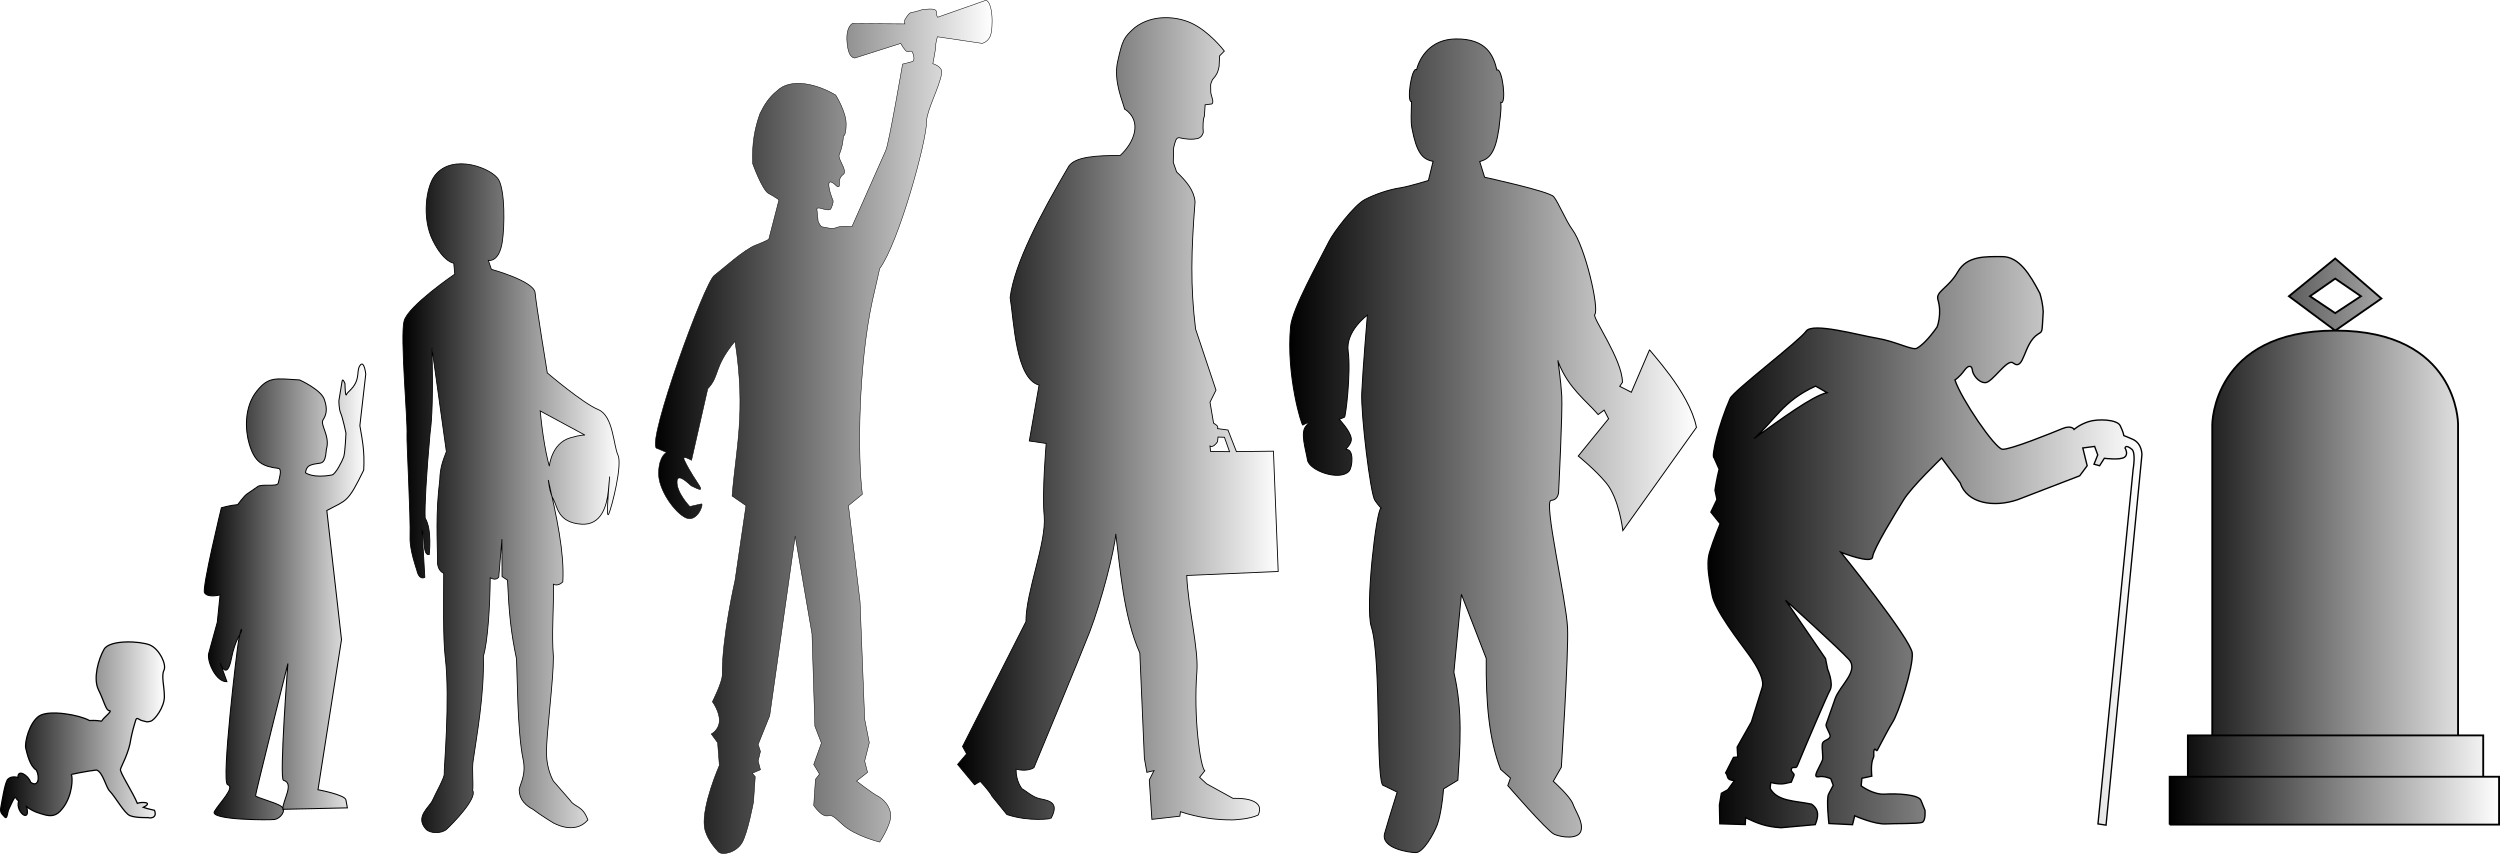 <?xml version="1.0" encoding="UTF-8" standalone="no"?>
<svg
   width="205.474mm"
   height="70.17mm"
   version="1.1"
   viewBox="0 0 728.071 248.633"
   id="svg34"
   sodipodi:docname="old.svg"
   inkscape:version="1.1.1 (3bf5ae0d25, 2021-09-20)"
   xmlns:inkscape="http://www.inkscape.org/namespaces/inkscape"
   xmlns:sodipodi="http://sodipodi.sourceforge.net/DTD/sodipodi-0.dtd"
   xmlns:xlink="http://www.w3.org/1999/xlink"
   xmlns="http://www.w3.org/2000/svg"
   xmlns:svg="http://www.w3.org/2000/svg">
  <defs
     id="defs38">
    <linearGradient
       inkscape:collect="always"
       id="linearGradient897">
      <stop
         style="stop-color:#000000;stop-opacity:1;"
         offset="0"
         id="stop893" />
      <stop
         style="stop-color:#000000;stop-opacity:0;"
         offset="1"
         id="stop895" />
    </linearGradient>
    <linearGradient
       inkscape:collect="always"
       xlink:href="#linearGradient897"
       id="linearGradient899"
       x1="643.194"
       y1="200.934"
       x2="739.667"
       y2="200.934"
       gradientUnits="userSpaceOnUse" />
    <linearGradient
       inkscape:collect="always"
       xlink:href="#linearGradient897"
       id="linearGradient901"
       x1="508.817"
       y1="201.155"
       x2="635.576"
       y2="201.155"
       gradientUnits="userSpaceOnUse" />
    <linearGradient
       inkscape:collect="always"
       xlink:href="#linearGradient897"
       id="linearGradient903"
       x1="387.065"
       y1="173.077"
       x2="505.8"
       y2="173.077"
       gradientUnits="userSpaceOnUse" />
    <linearGradient
       inkscape:collect="always"
       xlink:href="#linearGradient897"
       id="linearGradient905"
       x1="290.31"
       y1="165.22"
       x2="383.975"
       y2="165.22"
       gradientUnits="userSpaceOnUse" />
    <linearGradient
       inkscape:collect="always"
       xlink:href="#linearGradient897"
       id="linearGradient907"
       x1="202.36"
       y1="167.579"
       x2="300.603"
       y2="167.579"
       gradientUnits="userSpaceOnUse" />
    <linearGradient
       inkscape:collect="always"
       xlink:href="#linearGradient897"
       id="linearGradient909"
       x1="128.81"
       y1="188.355"
       x2="192.013"
       y2="188.355"
       gradientUnits="userSpaceOnUse" />
    <linearGradient
       inkscape:collect="always"
       xlink:href="#linearGradient897"
       id="linearGradient911"
       x1="70.942"
       y1="215.637"
       x2="118.258"
       y2="215.637"
       gradientUnits="userSpaceOnUse" />
    <linearGradient
       inkscape:collect="always"
       xlink:href="#linearGradient897"
       id="linearGradient913"
       x1="11.595"
       y1="255.836"
       x2="59.709"
       y2="255.836"
       gradientUnits="userSpaceOnUse" />
  </defs>
  <sodipodi:namedview
     id="namedview36"
     pagecolor="#ffffff"
     bordercolor="#666666"
     borderopacity="1.0"
     inkscape:pageshadow="2"
     inkscape:pageopacity="0.0"
     inkscape:pagecheckerboard="0"
     inkscape:document-units="mm"
     showgrid="false"
     fit-margin-top="0"
     fit-margin-left="0"
     fit-margin-right="0"
     fit-margin-bottom="0"
     inkscape:zoom="1.180868"
     inkscape:cx="378.53511"
     inkscape:cy="131.25938"
     inkscape:window-width="1920"
     inkscape:window-height="1001"
     inkscape:window-x="-9"
     inkscape:window-y="-9"
     inkscape:window-maximized="1"
     inkscape:current-layer="svg34" />
  <g
     transform="translate(-11.595,-43.262)"
     id="g4"
     style="fill-opacity:1;fill:url(#linearGradient913)">
    <path
       d="m 41.909,232.34 c -1.645,2.828 -3.268,8.54 -1.62,11.835 1.645,3.299 2.141,6.056 3.169,6.056 1.028,0 -1.634,2.015 -2.045,2.721 -0.411,0.706 0,0 -3.778,0.145 -2.878,-1.651 -11.736,-3.209 -14.614,-1.327 -2.881,1.887 -4.321,7.774 -3.909,9.421 0.411,1.647 1.157,5.149 3.087,6.358 1.017,1.954 0.659,5.189 -1.686,3.538 -0.662,-2.066 -3.847,-3.993 -3.665,-1.376 -1.261,-0.375 -2.275,-0.152 -2.948,0.483 -0.84,0.826 -1.62,5.983 -1.982,7.842 -0.422,1.927 0.199,2.154 1.021,3.099 0.826,0.941 0.721,-1.38 1.324,-2.481 0.662,-1.512 1.537,-3.231 1.742,-3.231 0.042,0 0.592,0.806 1.024,1.101 -1.024,3.303 3.665,6.673 2.282,1.651 2.104,1.579 3.85,1.931 4.93,2.27 2.261,0.706 3.827,0.434 5.379,-1.517 3.242,-3.823 3.202,-9.601 2.723,-10.044 -0.157,-0.145 4.865,-1.096 7.328,-1.371 1.85,0.471 2.834,5.178 3.862,6.119 1.711,1.783 4.244,6.45 5.892,7.156 1.645,0.706 5.104,0.578 5.31,0.578 0.216,0.195 2.812,0.359 1.85,-2.118 -0.533,-0.156 -1.979,-0.407 -3.254,-0.87 3.007,-1.512 -0.359,-1.651 -1.742,-1.169 -1.376,-3.351 -5.118,-8.963 -4.913,-9.896 0.209,-0.941 2.49,-4.746 3.049,-8.959 0,0 0.413,-2.108 0.99,-4.016 l 0.369,-1.222 c 0.318,-1.269 0.949,-0.217 1.844,8.7e-4 1.812,0.442 1.211,0.445 2.448,0.21 1.233,-0.235 4.087,-4.096 4.087,-7.156 0,-3.063 -0.944,-6.059 -0.122,-7.706 0.822,-1.651 -1.261,-6.127 -4.087,-7.363 -2.878,-1.177 -11.697,-1.587 -13.345,1.236 z"
       stroke="#000000"
       stroke-width="0.373"
       id="path2"
       style="fill-opacity:1;fill:url(#linearGradient913)" />
  </g>
  <g
     transform="translate(-11.595,-43.262)"
     id="g8"
     style="fill-opacity:1;fill:url(#linearGradient911)">
    <path
       d="m 98.853,153.91 c -7.06,-0.422 -8.987,-1.043 -12.411,3.181 -3.799,4.688 -3.448,11.46 -2.249,15.467 1.572,5.253 3.708,6.512 8.407,7.1 1.333,0.167 0.262,2.977 0.048,4.245 -0.214,1.267 -4.729,0.183 -5.991,1.056 l -3.262,2.258 c -0.687,0.476 -2.584,3.009 -2.584,3.009 -2.199,0.18 -4.733,0.909 -4.733,0.909 0,0 -5.709,23.451 -4.911,24.75 0.972,1.583 4.528,0.609 4.528,0.609 l -0.805,7.964 -2.567,9.294 c -0.321,2.599 2.33,8.174 5.349,8.026 l -1.933,-5.386 c 0,0 1.933,5.386 3.241,-1.362 1.077,-5.551 2.968,-7.518 2.97,-8.037 0.006,-1.494 -0.428,0.634 -0.856,2.746 -0.428,2.112 -5.135,41.399 -3.209,42.033 2.314,0.762 -2.353,5.28 -3.851,7.815 -1.498,2.535 16.046,2.535 17.544,2.323 1.498,-0.211 3.637,-2.535 1.926,-3.802 -1.712,-1.267 -7.488,-2.535 -7.488,-3.168 0,-0.634 9.414,-38.442 9.414,-38.442 0,0 -2.542,33.677 -1.284,34.006 3.247,0.85 -0.143,5.633 -0.214,8.449 l 18.828,-0.422 -0.428,-2.323 c -0.276,-1.499 -8.13,-2.957 -8.13,-2.957 l 6.846,-43.723 -4.279,-37.597 c 5.889,-3.137 6.115,-2.253 10.746,-11.765 0.31,-5.5 -0.405,-8.793 -1.118,-12.947 l 1.712,-14.997 c 0,0 -0.396,-3.833 -1.498,-2.746 -1.101,1.087 -0.415,3.138 -1.438,5.26 -0.909,1.885 -2.426,2.741 -2.627,3.337 -0.428,1.267 -0.488,-3.086 -0.488,-3.086 0,0 -0.664,-1.769 -0.835,-0.726 l -0.933,5.666 c 0,0 -0.031,2.385 0.534,3.688 0.642,1.478 1.524,5.804 1.524,5.804 0,0 -0.229,5.615 -0.657,6.883 -0.428,1.267 -2.373,5.081 -3.423,5.28 -5.563,1.056 -7.702,-0.634 -7.702,-0.634 0,0 0.079,-1.663 1.333,-2.167 3.121,-1.256 4.314,0.734 4.756,-4.726 1.135,-3.748 -1.897,-7.089 -0.987,-8.513 0.859,-1.344 1.406,-2.947 0.42,-5.822 -0.802,-2.897 -7.232,-5.808 -7.232,-5.808 z"
       fill-rule="evenodd"
       stroke="#000000"
       stroke-width="0.298px"
       id="path6"
       style="fill-opacity:1;fill:url(#linearGradient911)" />
  </g>
  <g
     transform="translate(-11.595,-43.262)"
     id="g12"
     style="fill-opacity:1;fill:url(#linearGradient909)">
    <path
       d="m 168.91,162.93 c 1.036,10.861 2.665,16.091 2.665,16.091 0,0 0.592,-6.637 6.071,-8.246 3.236,-0.95 4.294,-0.805 4.294,-0.805 z m -15.102,-43.847 c 0,0 3.128,0.799 4.072,-5.431 0.7,-4.62 0.793,-14.637 -1.036,-18.002 -1.775,-3.265 -13.35,-7.975 -18.582,-1.307 -2.644,3.37 -3.85,12.571 -0.592,19.007 3.257,6.436 6.071,6.537 6.071,6.537 l 0.296,3.218 c 0,0 -13.575,9.206 -14.76,13.63 -1.185,4.425 1.081,29.023 0.842,33.033 -0.128,2.15 1.095,23.77 0.892,30.041 -0.119,3.666 1.935,9.38 1.935,9.38 0.718,3.298 2.369,2.212 2.369,2.212 l -0.814,-14.028 c 0.943,2.599 0.096,7.684 2.092,7.421 0,0 0.89,-7.332 -1.183,-10.661 -0.173,-3.351 0.32,-12.241 1.438,-24.728 0.59,-4.15 0.882,-11.282 0.542,-24.748 l 4.204,30.138 c -0.859,2.306 -1.825,4.394 -1.925,8.246 -1.216,9.941 -0.709,16.873 -0.63,24.552 0.212,1.259 0.775,2.16 1.777,2.615 0,7.867 -0.234,18.752 0.444,24.438 1.485,12.449 -0.444,32.986 -0.296,33.992 0.148,1.006 -2.516,5.681 -3.404,7.693 -0.888,2.011 -5.225,4.78 -1.926,8.398 1.203,1.319 4.582,1.384 6.071,0 1.633,-1.518 8.96,-8.964 7.551,-11.264 0.223,-2.284 -0.223,-6.119 0.094,-8.366 1.074,-7.62 3.298,-19.498 3.015,-30.654 1.253,-4.289 1.928,-14.357 1.999,-22.929 1.136,0.634 1.936,0.505 2.48,-0.201 l 0.925,-11.062 0.037,10.912 1.592,1.056 c 0.443,9.892 1.014,15.204 2.629,22.968 0.23,4.157 0.21,21.174 1.933,29.303 1.058,4.99 -1.484,7.893 -1.121,9.118 0.112,3.627 3.888,5.287 3.888,5.287 2.783,2.096 5.826,3.897 5.826,3.897 0,0 6.269,3.862 10.246,-0.737 -1.521,-4.278 -3.821,-3.633 -5.089,-5.631 l -4.949,-5.689 c 0,0 -1.951,-3.226 -2.026,-8.056 -0.081,-5.271 2.06,-21.271 2.026,-28.148 -0.579,-6.902 0.156,-13.786 0,-21.119 0.825,0.366 1.718,0.268 2.739,-0.704 0.503,-8.505 -1.827,-19.064 -4.22,-29.667 0,0 0.296,3.62 1.481,5.632 1.185,2.011 1.187,6.772 8.143,7.241 5.782,0.389 7.403,-5.229 7.847,-9.655 0.444,-4.425 0.444,-5.028 0.296,-3.017 -0.148,2.011 -1.036,11.666 -0.148,9.655 0.888,-2.011 3.998,-14.281 2.665,-17.096 -1.333,-2.816 -1.333,-11.465 -5.774,-13.275 -4.442,-1.81 -14.806,-10.66 -14.806,-10.66 0,0 -3.257,-19.912 -3.554,-23.332 -0.296,-3.419 -12.733,-6.839 -12.733,-6.839 z"
       fill-rule="evenodd"
       stroke="#000000"
       stroke-width="0.242px"
       id="path10"
       style="fill-opacity:1;fill:url(#linearGradient909)" />
  </g>
  <g
     transform="translate(-11.595,-43.262)"
     id="g16"
     style="fill-opacity:1;fill:url(#linearGradient907)">
    <path
       d="m 256.05,96.601 c 0.21,1.78 -0.886,0.776 -0.886,0.776 -3.735,-3.659 -1.738,2.534 -0.983,4.216 0.263,0.587 -0.564,2.589 -0.787,2.677 -1.316,0.518 -3.348,-0.953 -3.911,-0.244 l 0.382,3.7 c 0,0 0.637,1.631 1.311,1.631 0.674,0 2.623,0.804 4.056,0.17 1.433,-0.635 4.468,-0.254 4.468,-0.254 0,0 8.937,-20.181 9.864,-22.212 0.927,-2.031 4.89,-25.131 4.89,-25.131 l 2.793,-0.728 c 0.989,-0.258 0.302,-2.284 0.032,-2.826 -0.269,-0.54 -0.803,0.087 -1.521,-0.098 -0.632,-0.163 -1.851,-2.377 -1.851,-2.377 l -13.363,4.252 c 0,0 -1.488,0.097 -2.023,-2.792 -0.795,-4.293 0.097,-6.426 1.275,-7.251 l 15.334,0.111 c 0,0 -0.379,-0.698 0.148,-1.491 0.527,-0.793 1.079,-1.821 1.939,-1.872 0.866,-0.051 3.013,-0.866 3.288,-0.857 0.948,0.032 3.836,-0.603 3.815,0.825 -0.015,1.036 0.316,1.46 0.316,1.46 l 14.101,-4.95 c 1.581,0.487 1.889,4.781 1.77,6.854 -0.066,3.014 -0.477,4.841 -2.803,5.712 l -13.11,-1.936 c 0,0 -0.569,2.031 -0.464,2.475 0.105,0.444 -0.864,5.363 -0.864,5.363 0,0 2.841,0.79 2.58,2.698 -0.537,3.924 -4.393,10.939 -4.393,14.056 4.8e-4,6.094 -8.28,35.741 -13.658,42.901 l -2.192,9.646 c -3.962,18.495 -4.314,44.497 -2.866,56.101 l -4.047,3.3 3.372,27.923 1.349,34.27 1.349,6.854 -1.349,5.331 0.843,3.3 -3.204,2.538 c 0,0 4.553,3.554 6.07,4.316 1.518,0.762 3.71,2.792 3.878,5.585 0.169,2.792 -3.204,7.869 -3.204,7.869 0,0 -7.251,-1.777 -10.792,-5.077 -3.541,-3.3 -3.035,-2.538 -4.721,-2.538 -1.686,0 -3.71,-3.046 -3.71,-3.046 l 0.506,-7.615 1.18,-1.523 -1.686,-2.792 2.238,-6.243 -1.9,-4.926 -0.843,-26.908 -4.89,-28.431 -3.71,26.147 -3.71,26.147 -3.372,8.377 0.674,2.031 -0.674,2.792 0.674,2.538 -2.361,1.015 0.843,1.015 -0.506,7.362 c 0,0 -1.686,9.139 -3.372,11.931 -1.686,2.792 -5.733,3.808 -6.913,2.538 -1.18,-1.269 -3.693,-4.221 -4.047,-7.362 -0.701,-6.23 4.384,-17.77 4.384,-17.77 l -0.506,-6.6 -1.855,-2.538 c 0,0 2.259,-1.103 2.361,-3.808 0.101,-2.696 -2.023,-5.585 -2.023,-5.585 0,0 2.895,-5.712 2.866,-7.869 -0.139,-10.687 3.71,-27.416 3.71,-27.416 l 3.204,-21.831 -4.047,-2.792 c 0.979,-13.074 4.129,-24.278 0.844,-45.053 -6.351,7.685 -4.273,9.943 -7.926,13.83 l -4.721,20.816 c 0,0 -2.859,-1.697 -2.104,-0.088 3.28,6.991 7.766,10.427 2.031,7.542 -0.341,-0.172 -3.966,-4.072 -4.142,-1.361 -0.216,3.323 3.71,7.362 3.71,7.362 l 3.372,-0.761 c 0.834,-0.188 -1.18,5.585 -4.553,4.062 -3.102,-1.401 -8.094,-8.123 -7.925,-13.2 0.169,-5.077 2.361,-5.839 2.361,-5.839 l -3.035,-1.269 c -2.605,-2.615 13.99,-48.068 16.862,-50.262 2.503,-1.912 8.768,-7.615 12.141,-8.885 3.372,-1.269 3.773,-1.706 3.773,-1.706 l 2.966,-11.452 c 0,0 -1.736,-1.182 -3.023,-1.842 -1.855,-0.952 -4.637,-8.694 -4.637,-8.694 -0.252,-6.064 0.619,-10.283 2.108,-14.533 1.188,-2.48 2.652,-4.78 4.883,-6.576 4.17,-4.198 12.229,-1.874 17.199,1.142 0,0 3.035,4.823 3.035,8.377 0,3.554 -0.801,3.554 -0.801,3.554 -0.132,3.05 -1.222,5.458 -1.222,5.458 -0.338,1.204 1.383,2.998 1.576,4.964 0.094,0.954 -1.617,0.816 -1.517,3.306 z"
       fill-rule="evenodd"
       stroke="#000000"
       stroke-width="0.145px"
       id="path14"
       style="fill-opacity:1;fill:url(#linearGradient907)" />
  </g>
  <g
     transform="translate(-11.595,-43.262)"
     id="g20"
     style="fill-opacity:1;fill:url(#linearGradient905)">
    <path
       d="m 366.32,170.54 1.864,0.066 1.491,4.191 -5.529,-0.066 -0.165,-1.552 c 0.827,0.478 1.854,-0.717 2.184,-1.286 z M 339.101,74.985 c -0.401,-1.91 -3.307,-8.015 -2.016,-13.781 1.452,-6.482 1.788,-7.031 5.002,-9.914 5.153,-3.95 12.056,-3.262 16.239,-1.399 5.461,2.432 9.83,8.244 9.83,8.244 l -1.374,1.386 -0.154,3.085 c -0.35,1.796 -0.739,2.521 -1.952,3.88 -0.763,1.79 -0.439,1.228 -0.477,3.633 0.105,1.141 1.078,2.91 0.304,3.416 l -1.938,0.244 -0.235,3.405 c -0.377,0.538 -0.465,3.106 -0.301,4.601 -0.427,1.544 -1.309,1.86 -2.697,1.982 -2.176,0.191 -4.314,-0.418 -4.314,-0.418 -0.969,-0.004 -1.153,1.058 -1.638,2.993 l -0.088,4.234 0.963,2.751 c 2.838,2.7 5.082,5.352 5.375,8.717 -1.117,14.203 -1.404,24.525 0.153,37.044 l 5.942,17.791 -1.741,3.512 1.038,6.114 c 0.699,0.419 1.436,0.823 1.169,1.581 l 3.027,0.408 2.454,6.285 10.785,-0.122 1.387,35.028 -26.639,1.17 c 0.38,9.237 3.472,21.429 2.962,27.948 -1.061,13.563 1.064,27.987 2.292,28.929 l -1.503,1.896 2.011,1.88 7.724,4.263 c 0,0 9.823,-0.607 7.326,4.837 -2.527,1.266 -7.279,1.422 -7.279,1.422 -4.643,0.088 -10.041,-0.622 -15.363,-2.374 l -0.17,1.297 -8.149,0.926 -0.75,-11.481 1.359,-2.711 -2.071,0.491 -0.72,-4.072 -1.33,-30.662 c -4.856,-10.993 -5.716,-24.886 -7.011,-34.707 -0.3,4.581 -4.126,19.516 -7.615,28.601 -2.501,6.513 -16.215,39.48 -16.215,39.48 -2.073,1.322 -5.224,0.506 -5.206,0.369 -0.061,3.67 1.74,5.793 1.74,5.793 1.032,0.501 3.115,2.501 5.28,2.906 3.321,0.622 5.425,1.483 3.158,5.707 0.109,0.082 -6.212,1.069 -12.839,-1.11 l -4.327,-5.322 c -0.712,-1.445 -3.413,-4.327 -3.413,-4.327 0,0 -1.167,0.6 -1.683,0.981 l -4.936,-5.936 2.623,-3.071 -1.187,-2.141 18.466,-36.375 c -0.027,-8.772 6.027,-22.936 5.314,-30.869 -0.668,-6.527 0.583,-21.021 0.583,-21.021 l -4.923,-0.718 2.846,-16.271 c -6.856,-1.888 -7.275,-18.604 -8.427,-25.479 1.229,-9.895 8.916,-24.404 17.094,-38.283 1.911,-2.791 8.137,-3.118 14.958,-3.106 3.973,-3.653 6.678,-9.954 1.279,-13.564 z"
       fill-rule="evenodd"
       stroke="#000000"
       stroke-width="0.253px"
       id="path18"
       style="fill-opacity:1;fill:url(#linearGradient905)" />
  </g>
  <g
     transform="translate(-11.595,-43.262)"
     id="g24"
     style="fill-opacity:1;fill:url(#linearGradient903)">
    <path
       d="m 448.13,80.615 c -1.046,7.353 -2.872,8.918 -5.605,9.701 l 1.429,4.563 c 0,0 18.833,4.091 20.132,5.664 1.299,1.573 3.709,7.299 5.325,9.44 3.907,5.177 7.996,23.347 6.624,24.86 -0.814,0.898 8.059,13.135 8.059,19.763 l -0.786,1.163 3.377,1.731 5.325,-12.43 c -0.235,0.285 11.56,12.183 13.638,22.657 l -21.431,30.052 c 0,0 -1.049,-9.306 -4.882,-13.912 -3.265,-3.924 -8.107,-7.801 -8.107,-7.801 l 8.832,-10.856 -1.299,-2.518 -1.74,1.294 c -3.479,-4.075 -8.668,-7.644 -11.623,-15.316 l -0.109,-0.479 c 0,0 0.872,5.848 1.132,10.411 0.26,4.563 -0.909,27.684 -0.909,27.684 0,0 0.09,2.564 -2.192,2.694 -2.283,0.13 4.423,28.952 4.79,37.121 0.333,7.404 -1.818,40.594 -1.818,40.594 l -2.338,4.091 c 0,0 4.936,4.406 5.715,6.608 0.779,2.203 3.117,5.35 2.338,7.867 -0.779,2.517 -5.715,1.888 -7.793,0.944 -2.078,-0.944 -13.508,-14.161 -13.508,-14.161 l 0.779,-2.203 -2.857,-2.518 c -3.402,-8.78 -4.32,-19.34 -4.198,-32.313 l -7.232,-18.665 -2.199,22.71 c 2.651,11.338 1.805,21.674 1.16,31.416 l -4.156,2.517 -0.26,2.517 c 0,0 -0.52,5.035 -1.559,7.867 -1.039,2.832 -4.156,8.182 -6.234,8.182 -2.078,0 -10.391,-1.259 -9.092,-5.664 l 1.299,-4.405 2.338,-7.552 -3.897,-1.888 c -2.482,0.752 -0.608,-36.861 -3.637,-46.258 -1.842,-5.714 1.453,-34.275 2.857,-34.615 0,0 -0.52,-0.315 -1.818,-2.203 -1.299,-1.888 -4.083,-24.958 -3.824,-31.252 0.26,-6.294 1.632,-22.677 1.632,-22.677 0,0 -6.391,4.601 -5.601,10.502 0.856,6.394 -0.758,19.366 -1.071,19.215 l -1.527,0.61 c 0,0 3.06,3.164 3.482,5.446 0.351,1.9 -2.11,3.404 -1.404,3.365 2.268,-0.126 1.795,5.172 0.779,6.294 -2.709,2.992 -11.579,-0.131 -12.098,-3.278 -0.52,-3.147 -2.189,-8.051 -0.371,-9.939 1.818,-1.888 -0.973,-0.223 -0.973,-0.223 -0.273,0.53 -4.908,-14.383 -3.582,-28.633 0.487,-5.233 8.206,-18.874 11.259,-24.961 1.256,-2.503 7.222,-10.416 10.388,-12.071 3.021,-1.578 7.099,-2.934 10.402,-3.423 2.317,-0.343 8.094,-2.123 8.094,-2.123 l 1.364,-5.586 c -3.029,-0.551 -4.791,-2.36 -6.17,-9.676 -0.364,-1.931 -0.185,-4.167 -0.11,-7.717 -1.511,0.274 0.034,-10.358 1.474,-9.276 0.844,-3.462 4.001,-8.894 11.43,-8.968 8.896,-0.089 10.927,4.728 11.949,9.047 1.639,-0.828 2.895,10.36 1.143,9.449 0.231,2.598 -0.414,5.8 -0.538,7.52 z"
       fill-rule="evenodd"
       stroke="#000000"
       stroke-width="0.283px"
       id="path22"
       style="fill-opacity:1;fill:url(#linearGradient903)" />
  </g>
  <g
     transform="translate(-11.595,-43.262)"
     id="g28"
     style="fill-opacity:1;fill:url(#linearGradient901)">
    <path
       d="m 543.68,157.61 c -4.343,1.046 -12.949,7.388 -21.262,13.366 5.896,-5.109 8.329,-10.934 17.932,-15.275 z m 51.057,16.488 c 2.174,0.225 14.734,-4.883 17.452,-6.008 2.717,-1.125 3.442,0.225 3.442,0.225 0,0 1.449,-1.35 4.166,-2.25 2.717,-0.9 8.332,-0.675 9.238,1.125 0.906,1.8 1.087,2.925 1.087,2.925 0,0 1.64,0.634 2.631,1.1 2.764,1.3 2.622,4.525 2.622,4.525 l -10.444,107.82 -2.355,-0.357 10.241,-103.25 c 0,0 0.853,-4.843 -0.373,-5.851 -1.934,-1.59 -1.971,-0.33 -1.971,-0.33 0,0 1.098,1.746 -0.17,2.646 -1.268,0.9 -5.87,0.309 -5.87,0.309 l -1.375,2.166 -1.63,-0.45 1.087,-2.7 -0.906,-2.475 -3.442,0.45 1.268,5.176 -2.174,2.925 -18.114,6.976 c -6.842,2.317 -14.684,1.154 -16.696,-4.929 l -5.403,-7.222 c 0,0 -8.695,8.326 -11.049,12.151 -2.354,3.825 -8.876,14.402 -9.057,16.652 -0.181,2.25 -9.238,-1.35 -9.238,-1.35 0,0 20.422,25.323 20.784,29.374 0.362,4.05 -3.985,17.552 -5.796,20.252 -0.758,1.13 -3.026,5.441 -4.352,7.979 -0.332,0.636 -0.572,-0.752 -0.89,-0.135 -0.388,0.753 0.058,1.702 -0.276,2.359 -0.908,1.789 -0.46,5.364 -0.46,5.364 l -2.882,0.616 -0.215,2.212 c 0,0 3.459,2.645 6.901,2.42 3.442,-0.225 9.81,0.072 10.506,1.8 l 1.177,2.925 c 0,0 0.272,3.038 -0.815,3.488 -1.087,0.45 -8.336,0.304 -10.506,0.45 -3.351,0.225 -9.148,-2.363 -9.148,-2.363 l -0.634,2.588 -6.883,-0.338 c 0,0 -0.79,-7.218 -0.09,-8.551 l 1.359,-2.588 -0.725,-1.904 c 0,0 -1.845,-0.914 -3.657,-0.576 -1.811,0.338 0.442,-2.855 1.222,-4.814 0.339,-0.85 -0.274,-3.674 0.012,-4.862 0.234,-0.973 1.924,-0.997 2.24,-2.023 0.214,-0.697 -1.421,-2.843 -1.171,-3.535 0.967,-2.678 1.752,-4.991 2.623,-7.489 1.333,-3.823 7.064,-8.101 3.985,-11.476 -3.079,-3.375 -18.429,-17.222 -18.429,-17.222 l 11.639,16.986 0.634,3.15 c 0,0 1.811,4.163 0.634,6.188 -0.655,1.126 -6.389,14.438 -9.493,21.95 -0.404,0.979 -1.328,-0.013 -1.671,0.819 -0.383,0.929 1.001,1.298 0.725,1.968 -0.496,1.206 -0.792,1.927 -0.792,1.927 -1.542,0.222 -2.376,0.986 -5.978,0.113 l -0.181,1.688 c 2.053,3.884 7.435,3.618 12.046,4.613 2.429,1.66 1.932,3.859 1.087,5.963 l -9.963,0.9 c -4.464,-0.268 -6.92,-1.314 -10.314,-2.912 l -0.102,1.985 -7.404,-0.225 -0.113,-5.486 0.558,-3.383 1.899,-1.055 1.913,-2.652 c -2.602,-0.217 -1.634,-1.139 -2.559,-2.249 l 2.274,-4.493 1.246,-0.13 -0.164,-2.883 4.161,-7.346 3.151,-10.099 c 0.86,-2.849 -3.018,-8.238 -4.011,-9.61 -2.43,-3.36 -9.885,-12.886 -10.598,-17.304 -0.544,-3.373 -1.893,-8.521 -0.725,-12.376 1.091,-3.598 3.079,-8.326 3.079,-8.326 l -2.717,-3.375 1.774,-3.671 -0.58,-2.713 c 0,0 0.523,-3.46 1.21,-6.112 l -1.494,-3.371 c -0.802,-0.221 1.3,-9.442 4.705,-17.211 0.968,-2.21 20.288,-16.877 22.099,-19.577 1.811,-2.7 15.216,1.125 20.65,2.025 5.434,0.9 10.325,3.6 11.593,2.925 1.268,-0.675 3.285,-2.452 5.909,-6.19 0,0 1.517,-3.711 0.249,-7.987 -0.7,-2.361 3.079,-3.375 5.796,-8.101 2.717,-4.726 8.044,-4.417 12.935,-4.417 4.891,0 8.072,5.152 10.976,10.717 0.464,1.602 0.845,3.304 0.964,5.315 -0.412,6.158 -0.082,5.642 -1.456,6.497 -4.414,2.748 -3.99,11.05 -7.333,8.425 -1.712,-1.344 -6.021,5.748 -8.086,5.748 -2.065,3.4e-4 -3.651,-2.427 -3.762,-3.631 -0.111,-1.204 -0.991,-1.788 -2.341,0.087 -1.35,1.875 -2.73,2.764 -2.73,2.764 1.74,5.398 11.641,19.956 13.814,20.181 z"
       fill-rule="evenodd"
       stroke="#000000"
       stroke-width="0.4px"
       id="path26"
       style="fill-opacity:1;fill:url(#linearGradient901)" />
  </g>
  <g
     transform="translate(-11.595,-43.262)"
     id="g32"
     style="fill-opacity:1;fill:url(#linearGradient899)">
    <path
       d="m 691.67,124.4 7.489,5.125 -7.489,4.93 -7.338,-4.93 z m 0,-5.855 -13.473,10.98 13.473,10.016 13.454,-9.344 z m -42.901,150.92 h 86.01 m -78.907,-12.042 h 71.579 m -83.984,25.985 h 95.926 v -13.944 h -4.614 v -12.042 h -7.328 v -90.705 c 0,0 0.019,-27.181 -35.78,-27.181 -35.799,0 -35.799,27.405 -35.799,27.405 v 90.481 h -7.102 v 12.042 h -5.302 v 13.944"
       fill-rule="evenodd"
       stroke="#000000"
       stroke-width="0.547px"
       id="path30"
       sodipodi:nodetypes="cccccccccccccccccccccscccccc"
       style="fill-opacity:1;fill:url(#linearGradient899)" />
  </g>
</svg>
